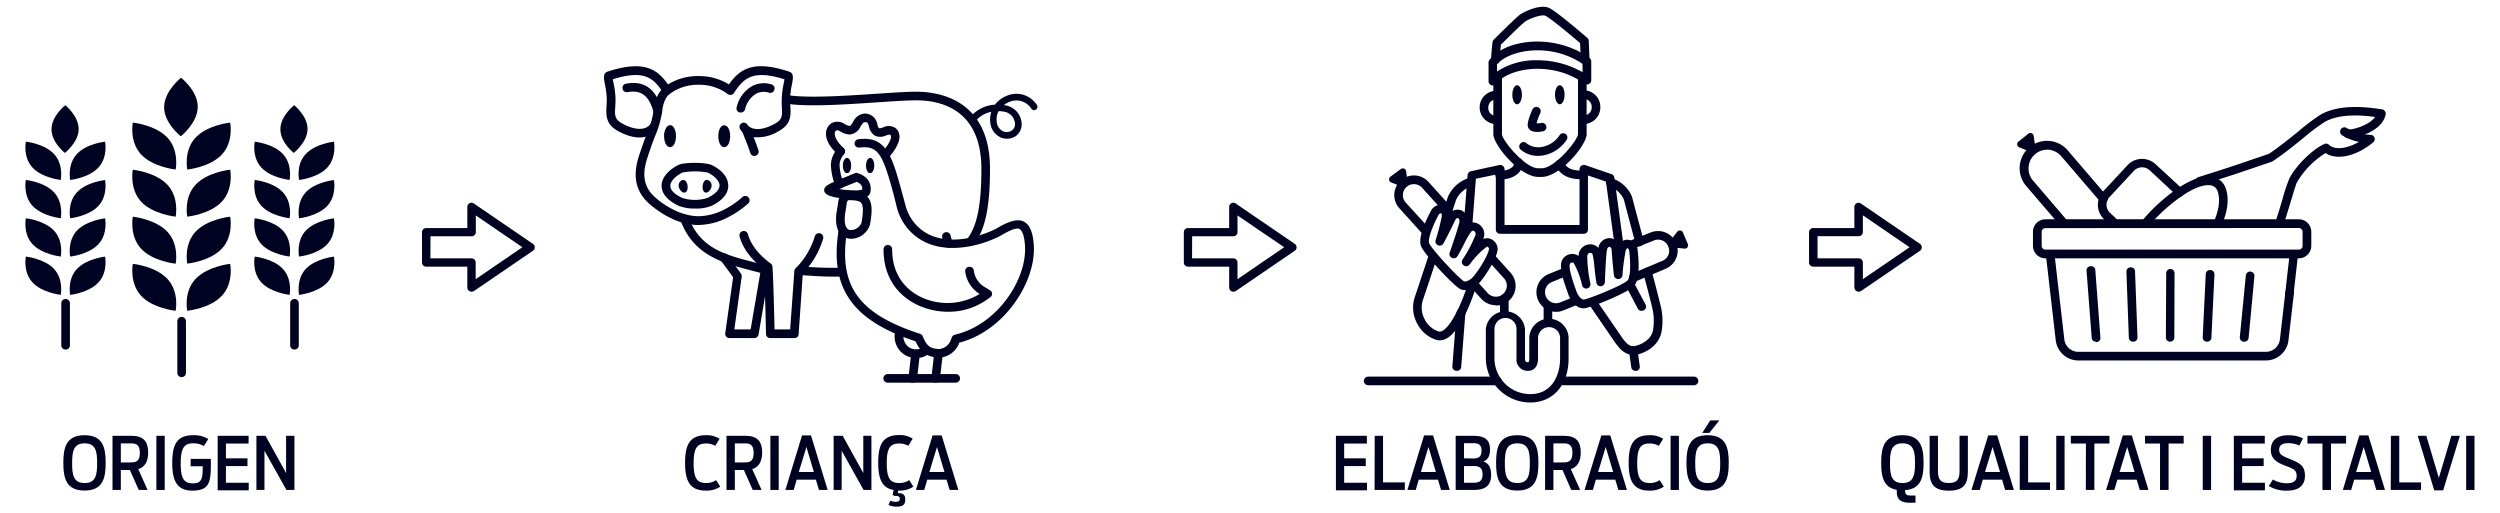 <svg xmlns="http://www.w3.org/2000/svg" width="600" height="123.21" viewBox="0 0 600 123.21"><defs><style>.a{fill:#000222;}.b{fill:none;}</style></defs><path class="a" d="M113.16,70a1,1,0,0,1-1-1V64h-9.88a1,1,0,0,1-1-1V55.73a1,1,0,0,1,1-1h9.88v-5a1,1,0,0,1,1.62-.85l14.08,9.62a1,1,0,0,1,0,1.71l-14.08,9.62A1,1,0,0,1,113.16,70ZM103.29,62h9.87a1,1,0,0,1,1,1v4l11.21-7.66L114.2,51.71v4a1,1,0,0,1-1,1h-9.87Z"/><path class="a" d="M296,70a1,1,0,0,1-1-1V64h-9.88a1,1,0,0,1-1-1V55.73a1,1,0,0,1,1-1h9.88v-5a1,1,0,0,1,1.62-.85l14.08,9.62a1,1,0,0,1,0,1.71l-14.08,9.62A1,1,0,0,1,296,70ZM286.09,62H296a1,1,0,0,1,1,1v4l11.21-7.66L297,51.71v4a1,1,0,0,1-1,1h-9.88Z"/><path class="a" d="M446.09,70a1,1,0,0,1-.49-.12,1,1,0,0,1-.55-.92V64h-9.88a1,1,0,0,1-1-1V55.73a1,1,0,0,1,1-1h9.88v-5a1,1,0,0,1,1.62-.85l14.08,9.62a1,1,0,0,1,0,1.71l-14.08,9.62A1,1,0,0,1,446.09,70ZM436.21,62h9.88a1,1,0,0,1,1,1v4l11.21-7.66-11.21-7.66v4a1,1,0,0,1-1,1h-9.88Z"/><path class="a" d="M55.24,29.42s.91,4.48-1.93,7.6-8.37,3.67-8.37,3.67-.9-4.49,1.94-7.6S55.24,29.42,55.24,29.42Z"/><path class="a" d="M42.16,40.69s.91-4.49-1.93-7.6-8.36-3.67-8.36-3.67S31,33.9,33.8,37,42.16,40.69,42.16,40.69Z"/><path class="a" d="M55.24,40.72s.91,4.48-1.93,7.6S44.94,52,44.94,52s-.9-4.48,1.94-7.6S55.24,40.72,55.24,40.72Z"/><path class="a" d="M42.16,52s.91-4.49-1.93-7.6-8.36-3.67-8.36-3.67S31,45.2,33.8,48.32,42.16,52,42.16,52Z"/><path class="a" d="M55.24,52s.91,4.48-1.93,7.6-8.37,3.67-8.37,3.67-.9-4.48,1.94-7.6S55.24,52,55.24,52Z"/><path class="a" d="M42.16,63.29s.91-4.49-1.93-7.6S31.87,52,31.87,52,31,56.5,33.8,59.62,42.16,63.29,42.16,63.29Z"/><path class="a" d="M55.24,63.32s.91,4.48-1.93,7.6-8.37,3.67-8.37,3.67S44,70.11,46.88,67,55.24,63.32,55.24,63.32Z"/><path class="a" d="M42.16,74.59s.91-4.48-1.93-7.6-8.36-3.67-8.36-3.67S31,67.8,33.8,70.92,42.16,74.59,42.16,74.59Z"/><path class="a" d="M43.39,32.71s4-3.12,4.07-7-4-7.06-4-7.06-4,3.13-4.07,7S43.39,32.71,43.39,32.71Z"/><path class="a" d="M25.22,34s.74,3.65-1.58,6.19-6.8,3-6.8,3S16.1,39.54,18.42,37,25.22,34,25.22,34Z"/><path class="a" d="M14.58,43.18S15.32,39.54,13,37s-6.8-3-6.8-3-.74,3.65,1.58,6.19S14.58,43.18,14.58,43.18Z"/><path class="a" d="M25.22,43.21s.74,3.65-1.58,6.18-6.8,3-6.8,3-.74-3.65,1.58-6.19S25.22,43.21,25.22,43.21Z"/><path class="a" d="M14.58,52.38s.74-3.65-1.58-6.19-6.8-3-6.8-3-.74,3.64,1.58,6.18S14.58,52.38,14.58,52.38Z"/><path class="a" d="M25.22,52.4s.74,3.65-1.58,6.18-6.8,3-6.8,3-.74-3.65,1.58-6.18S25.22,52.4,25.22,52.4Z"/><path class="a" d="M14.58,61.57s.74-3.65-1.58-6.18-6.8-3-6.8-3-.74,3.65,1.58,6.18S14.58,61.57,14.58,61.57Z"/><path class="a" d="M25.22,61.59s.74,3.65-1.58,6.18-6.8,3-6.8,3-.74-3.65,1.58-6.18S25.22,61.59,25.22,61.59Z"/><path class="a" d="M14.58,70.76s.74-3.65-1.58-6.18-6.8-3-6.8-3-.74,3.65,1.58,6.18S14.58,70.76,14.58,70.76Z"/><path class="a" d="M15.57,36.7s3.29-2.55,3.31-5.71-3.21-5.74-3.21-5.74S12.38,27.8,12.36,31,15.57,36.7,15.57,36.7Z"/><path class="a" d="M80.15,34s.73,3.65-1.58,6.19-6.8,3-6.8,3S71,39.54,73.34,37,80.15,34,80.15,34Z"/><path class="a" d="M69.51,43.18s.73-3.64-1.58-6.18-6.8-3-6.8-3-.74,3.65,1.57,6.19S69.51,43.18,69.51,43.18Z"/><path class="a" d="M80.15,43.21s.73,3.65-1.58,6.18-6.8,3-6.8,3-.74-3.65,1.57-6.19S80.15,43.21,80.15,43.21Z"/><path class="a" d="M69.51,52.38s.73-3.65-1.58-6.19-6.8-3-6.8-3-.74,3.64,1.57,6.18S69.51,52.38,69.51,52.38Z"/><path class="a" d="M80.15,52.4s.73,3.65-1.58,6.18-6.8,3-6.8,3-.74-3.65,1.57-6.18S80.15,52.4,80.15,52.4Z"/><path class="a" d="M69.51,61.57s.73-3.65-1.58-6.18-6.8-3-6.8-3-.74,3.65,1.57,6.18S69.51,61.57,69.51,61.57Z"/><path class="a" d="M80.15,61.59s.73,3.65-1.58,6.18-6.8,3-6.8,3-.74-3.65,1.57-6.18S80.15,61.59,80.15,61.59Z"/><path class="a" d="M69.51,70.76s.73-3.65-1.58-6.18-6.8-3-6.8-3-.74,3.65,1.57,6.18S69.51,70.76,69.51,70.76Z"/><path class="a" d="M70.5,36.7s3.28-2.55,3.31-5.71-3.21-5.74-3.21-5.74S67.31,27.8,67.29,31,70.5,36.7,70.5,36.7Z"/><path class="a" d="M43.56,90.5a1,1,0,0,1-1-1V77.09a1,1,0,1,1,2.07,0V89.46A1,1,0,0,1,43.56,90.5Z"/><path class="a" d="M15.71,83.89a1,1,0,0,1-1-1V72.79a1,1,0,1,1,2.07,0V82.85A1,1,0,0,1,15.71,83.89Z"/><path class="a" d="M70.64,83.89a1,1,0,0,1-1-1V72.79a1,1,0,1,1,2.07,0V82.85A1,1,0,0,1,70.64,83.89Z"/><path class="a" d="M364.11,20.45c-.63,0-1.15,1-1.15,2.29s.52,2.29,1.15,2.29,1.15-1,1.15-2.29S364.74,20.45,364.11,20.45Z"/><path class="a" d="M374.35,20.45c-.63,0-1.15,1-1.15,2.29s.52,2.29,1.15,2.29,1.15-1,1.15-2.29S375,20.45,374.35,20.45Z"/><path class="a" d="M347.55,51.46a.86.86,0,0,1-.32-.05,1,1,0,0,1-.66-1.31l.92-2.82a8.07,8.07,0,0,1,5.07-4.56,1,1,0,0,1,.56,2A6,6,0,0,0,349.45,48l-.92,2.78A1,1,0,0,1,347.55,51.46Z"/><path class="a" d="M393.48,59.09a1,1,0,0,1-1-.77c-1.49-5.62-2.76-10.45-2.76-10.45a5.7,5.7,0,0,0-3.5-3.11,1,1,0,1,1,.55-2,7.81,7.81,0,0,1,4.92,4.47c0,.1,1.3,4.93,2.8,10.55a1.05,1.05,0,0,1-.74,1.27A1.15,1.15,0,0,1,393.48,59.09Z"/><path class="a" d="M379.15,43c-2.44,0-5-1-5.72-3.38a1,1,0,0,1,.67-1.3,1,1,0,0,1,1.3.66c.55,1.72,3,2.09,4.54,1.91a1.05,1.05,0,0,1,1.15.91,1,1,0,0,1-.92,1.14A8.47,8.47,0,0,1,379.15,43Z"/><path class="a" d="M360.46,43l-.57,0a1,1,0,0,1-1-1.1,1,1,0,0,1,1.1-1,3.83,3.83,0,0,0,2.92-.76,1.49,1.49,0,0,0,.47-1.13,1,1,0,1,1,2.07-.06,3.57,3.57,0,0,1-1.11,2.68A5.56,5.56,0,0,1,360.46,43Z"/><path class="a" d="M349.6,89h-.08a1,1,0,0,1-.95-1.11l1-12.85a1,1,0,0,1,1.12-.95,1,1,0,0,1,1,1.11l-1,12.85A1,1,0,0,1,349.6,89Z"/><path class="a" d="M388.81,62a1,1,0,0,1-1-.9l-2.38-17.51-4.32-1.48v13a1,1,0,0,1-1,1H360a1,1,0,0,1-1-1V41.9l-4.79,1-.93,12.14a1.06,1.06,0,0,1-1.11,1,1,1,0,0,1-.95-1.11l1-12.9a1.05,1.05,0,0,1,.81-.94l6.81-1.48a1,1,0,0,1,.86.21,1,1,0,0,1,.39.8V54h18V40.61a1,1,0,0,1,.44-.84,1.06,1.06,0,0,1,.93-.14l6.29,2.16a1,1,0,0,1,.69.84l2.47,18.15a1,1,0,0,1-.89,1.16Z"/><path class="a" d="M392.5,89a1,1,0,0,1-1-.9l-.54-3.85A1,1,0,0,1,393,84l.54,3.86a1,1,0,0,1-.89,1.17Z"/><path class="a" d="M361,76.19a1,1,0,0,1-1-1v-3.5a1,1,0,0,1,2.07,0v3.5A1,1,0,0,1,361,76.19Z"/><path class="a" d="M371.47,78.18a1,1,0,0,1-1-1v-3.7a1,1,0,1,1,2.07,0v3.7A1,1,0,0,1,371.47,78.18Z"/><path class="a" d="M342.21,56.51a1,1,0,0,1-.77-.34l-5.66-6.26a4.71,4.71,0,1,1,7.12-6.18l5.42,6a1,1,0,0,1-1.54,1.39l-5.43-6a2.66,2.66,0,0,0-3.74-.29,2.65,2.65,0,0,0-.28,3.73L343,54.79a1,1,0,0,1-.08,1.46A1,1,0,0,1,342.21,56.51Z"/><path class="a" d="M359,73.25h-.09a4.67,4.67,0,0,1-3.31-1.44l-2.72-3a1,1,0,1,1,1.53-1.39l2.71,3a2.59,2.59,0,0,0,1.83.78,2.42,2.42,0,0,0,1.88-.74,2.63,2.63,0,0,0,.06-3.74l-3.61-4a1,1,0,0,1,1.54-1.39l3.59,4a4.71,4.71,0,0,1-3.41,8Z"/><path class="a" d="M351.6,69.62a2.67,2.67,0,0,1-1.13-.24c-1.39-.64-8.86-8.42-9.48-10.49s1.21-6,2.36-8.14a2.69,2.69,0,0,1,3.16-1.52A2.35,2.35,0,0,1,348,51.1a2.53,2.53,0,0,1,2.71-.62,2.78,2.78,0,0,1,1.6,3.16,2.63,2.63,0,0,1,2.29,0,2.81,2.81,0,0,1,1.53,3.3,2.72,2.72,0,0,1-.12.42,2.28,2.28,0,0,1,2.16.2A2.62,2.62,0,0,1,359.42,60c-.29,2.15-2.85,6.1-4.2,7.7A5.26,5.26,0,0,1,351.6,69.62Zm-5.8-18.43c-.13,0-.4.12-.63.53-1.56,3-2.47,5.66-2.19,6.58.4,1.32,7.2,8.58,8.37,9.21.53.24,1.68-.43,2.28-1.15,1.37-1.62,3.54-5.12,3.74-6.65a.64.64,0,0,0-.29-.45.26.26,0,0,0-.32,0,20,20,0,0,0-4,4.15,1,1,0,0,1-1.43.31,1,1,0,0,1-.32-1.42,32.94,32.94,0,0,0,3.09-5.85c.11-.48,0-.83-.35-1a.56.56,0,0,0-.69.13,22,22,0,0,0-1.6,2.82c-.5,1-1.05,2-1.67,3.08a1,1,0,0,1-1.33.4,1,1,0,0,1-.53-1.28s1.6-4.53,2.27-7c.18-.7,0-1.12-.24-1.22s-.47,0-.68.41-.31.63-.5,1c-.43.88-1,2.14-2.3,4.53a1,1,0,0,1-1.9-.79A49.75,49.75,0,0,0,346,52.06c.08-.53,0-.83-.15-.87Z"/><path class="a" d="M370,42.46h-.81c-4.42,0-10.79-7.67-10.79-10.28V18.35a1,1,0,0,1,2.07,0V32.18c0,1.43,5.53,8.21,8.72,8.21H370c3.19,0,8.7-6.78,8.72-8.21V18.62a1,1,0,1,1,2.07,0V32.18C380.83,34.79,374.46,42.46,370,42.46Z"/><path class="a" d="M359.3,29.78a4,4,0,0,1-4.18-4,4,4,0,0,1,4.18-4,1,1,0,0,1,0,2.07,2.09,2.09,0,0,0-1.6.61,2,2,0,0,0-.51,1.36,1.91,1.91,0,0,0,2.11,2,1,1,0,0,1,0,2.07Z"/><path class="a" d="M379.9,29.78a1,1,0,0,1,0-2.07,2.05,2.05,0,0,0,1.6-.61,2,2,0,0,0,.51-1.36,1.91,1.91,0,0,0-2.11-2,1,1,0,0,1,0-2.07,4,4,0,0,1,4.18,4A4.05,4.05,0,0,1,383,28.51,4.11,4.11,0,0,1,379.9,29.78Z"/><path class="a" d="M369.11,37.41A6.34,6.34,0,0,1,365,35.94a1,1,0,0,1-.13-1.46,1,1,0,0,1,1.45-.13,4.52,4.52,0,0,0,3.63.93,6.44,6.44,0,0,0,4.38-2.86A1,1,0,1,1,376,33.55a8.59,8.59,0,0,1-5.82,3.78A8.26,8.26,0,0,1,369.11,37.41Z"/><path class="a" d="M380.39,15.43a1,1,0,0,1-1-1l-.17-4.08c-3-2.6-7.43-6.2-8.37-6.58s-4,.77-4.93,1.49c-.74.57-4.15,3.92-5.7,5.46-.16,1.57-.31,3.22-.31,3.48a.94.94,0,0,1-.77,1.15,1.1,1.1,0,0,1-1.27-.85c0-.21-.08-.35.33-4.36a1.07,1.07,0,0,1,.3-.62c.52-.52,5.12-5.1,6.16-5.9s4.85-2.63,7-1.77c1.65.67,8,6.13,9.28,7.22a1,1,0,0,1,.36.74l.19,4.54a1,1,0,0,1-1,1.07Z"/><path class="a" d="M406.56,92.46h-31.4a1,1,0,1,1,0-2.07h31.4a1,1,0,1,1,0,2.07Z"/><path class="a" d="M359.36,92.46h-31a1,1,0,1,1,0-2.07h31a1,1,0,0,1,0,2.07Z"/><path class="a" d="M367.27,96.6A10.68,10.68,0,0,1,356.6,85.94V79A4.72,4.72,0,0,1,366,79v7c0,.89.29.93.78.93.1,0,.25-.28.25-.93V81a4.72,4.72,0,0,1,9.43,0v5C376.49,92.32,372.78,96.6,367.27,96.6Zm-6-20.29A2.65,2.65,0,0,0,358.67,79v7a8.61,8.61,0,0,0,8.6,8.59c5.28,0,7.15-4.63,7.15-8.59V81a2.65,2.65,0,0,0-5.29,0v5c0,2.21-1.2,3-2.32,3a2.69,2.69,0,0,1-2.85-3V79A2.65,2.65,0,0,0,361.31,76.31Z"/><path class="a" d="M345.51,81.68a2.91,2.91,0,0,1-1-.18A7.86,7.86,0,0,1,340,77.41a8,8,0,0,1-.51-5.94c.43-1.24,1.77-5.29,3.33-10a1,1,0,0,1,1.31-.66,1.05,1.05,0,0,1,.66,1.31c-1.57,4.74-2.92,8.8-3.35,10.05a5.89,5.89,0,0,0,.42,4.35,5.81,5.81,0,0,0,3.31,3,1.17,1.17,0,0,0,1-.12c2.33-1.19,5-7.54,6.12-11.27a1,1,0,0,1,2,.6c-.32,1.07-3.28,10.54-7.16,12.52A3.52,3.52,0,0,1,345.51,81.68Z"/><path class="a" d="M358.25,20.52a1.05,1.05,0,0,1-1-1V15a1,1,0,0,1,.22-.63c4-5.15,15.91-6.36,24-.45a1,1,0,0,1,.43.84v4.48a1,1,0,0,1-.57.92,1,1,0,0,1-1.08-.08c-7.66-5.59-18.12-3.83-21.16,0A1,1,0,0,1,358.25,20.52Zm10.67-6.06a21.8,21.8,0,0,1,10.88,2.87v-2c-7.45-5.1-17.28-3.53-20.52.09v1.74A17,17,0,0,1,368.92,14.46Z"/><path class="a" d="M369,31.67c-1.73,0-2.2-.79-2.32-1.32-.26-1.19,1.12-4.1,1.13-4.13a1,1,0,0,1,1.85.94,14.76,14.76,0,0,0-.89,2.43,5.36,5.36,0,0,0,1.18-.08,1,1,0,1,1,.35,2A7.28,7.28,0,0,1,369,31.67Zm-.28-1.7h0Z"/><path class="a" d="M373.46,74.84a4.71,4.71,0,0,1-1.74-9.09l3.55-1.44a1,1,0,0,1,.77,1.92l-3.55,1.44a2.64,2.64,0,1,0,1.92,4.92l3.3-1.33a1,1,0,0,1,.77,1.91l-3.3,1.34A4.57,4.57,0,0,1,373.46,74.84Z"/><path class="a" d="M392.18,67.62a1,1,0,0,1-.4-2l7.15-3a2.66,2.66,0,0,0,1.47-1.42,2.6,2.6,0,0,0,0-2,2.64,2.64,0,0,0-3.43-1.5l-5,2a1,1,0,0,1-.77-1.92l5-2a4.71,4.71,0,0,1,6.05,6.26,4.74,4.74,0,0,1-2.6,2.51l-7.12,3A1,1,0,0,1,392.18,67.62Z"/><path class="a" d="M380.05,74c-1.84,0-3.18-1.95-3.64-3.31l-.3-.86c-.81-2.28-1.81-5.11-1.36-7A2.69,2.69,0,0,1,376.86,61a2.5,2.5,0,0,1,2,.45,1.29,1.29,0,0,1,0-.29,2.82,2.82,0,0,1,2.62-2.52,2.58,2.58,0,0,1,2.13.86,2.76,2.76,0,0,1,2.63-2.35h0a2.54,2.54,0,0,1,2.3,1.55,2.36,2.36,0,0,1,2.1-1.17,2.7,2.7,0,0,1,2.4,2.57c.34,3,.48,6.81-.78,8.43S381.75,73.87,380.21,74ZM377.4,63h-.07a.89.89,0,0,0-.57.32c-.3,1.25.7,4.09,1.3,5.78l.31.89c.3.87,1.11,1.9,1.69,1.9h0c1.23-.1,9.71-3.54,10.61-4.65.6-.77.74-3.55.35-6.92-.06-.55-.33-.74-.44-.75s-.34.22-.45.76a47.34,47.34,0,0,0-.73,5.64,1,1,0,0,1-1,1,1,1,0,0,1-1.05-.91c-.31-2.7-.41-4.09-.49-5.06,0-.44-.05-.79-.09-1.14s-.29-.62-.49-.62h0c-.27,0-.58.32-.66,1-.29,2.56-.44,7.31-.45,7.36a1,1,0,0,1-2.05.14c-.2-1.2-.32-2.39-.44-3.49a22.25,22.25,0,0,0-.46-3.2.61.61,0,0,0-.59-.37c-.36,0-.61.3-.69.79a32.88,32.88,0,0,0,.75,6.57,1,1,0,1,1-2,.39,19.3,19.3,0,0,0-2-5.29A.34.34,0,0,0,377.4,63Z"/><path class="a" d="M392,85.17c-2.06,0-3.29-1.54-4-2.46l-.22-.28-6.34-9.25A1,1,0,0,1,383.1,72l6.47,9.41c.74.92,1.43,1.68,2.41,1.68h0c.86,0,4.36-1.11,4.77-4a13.68,13.68,0,0,0-.29-5.53c0-.09-.84-3.41-2.07-8a1,1,0,1,1,2-.54c1.25,4.6,2.06,7.94,2.06,7.94a15.14,15.14,0,0,1,.36,6.39c-.56,4-4.76,5.81-6.78,5.84Z"/><path class="a" d="M394,74.62a1,1,0,0,1-.92-.55l-2.65-5a1,1,0,0,1,1.83-1l2.66,5a1,1,0,0,1-.92,1.51Z"/><path class="a" d="M337,40.48a.8.8,0,0,0-.79.08l-2.51,1.84a.79.79,0,0,0,.18,1.38l2.88,1.16a.8.8,0,0,0,.3.06.78.78,0,0,0,.48-.17.8.8,0,0,0,.31-.73l-.38-3A.77.77,0,0,0,337,40.48Z"/><path class="a" d="M405.08,58.56l-1.18-2.77a.8.8,0,0,0-.63-.48.79.79,0,0,0-.73.3l-1.91,2.45a.8.8,0,0,0,.55,1.28l3.09.33h.08a.79.79,0,0,0,.73-1.11Z"/><path class="a" d="M507.6,54.72a1,1,0,0,1-.7-.28L505,52.65a4.78,4.78,0,0,1-.24-6.72l5.85-6.29a4.77,4.77,0,0,1,6.72-.24l6.5,6a1.05,1.05,0,0,1,.05,1.47,1,1,0,0,1-1.46.05l-6.5-6.05a2.69,2.69,0,0,0-3.79.14l-5.85,6.29a2.68,2.68,0,0,0,.13,3.79l1.93,1.79a1,1,0,0,1,.05,1.47A1,1,0,0,1,507.6,54.72Z"/><path class="a" d="M528.08,44.46a1,1,0,0,1-.31-2c7-2.21,7.92-2.51,16.78-5.55,2.44-1.63,4.93-3.65,7.13-5.43a48.51,48.51,0,0,1,5.23-3.94c4.78-2.77,11.74-1.74,14.36-1.36l.41.06a1,1,0,0,1,.69.43,1,1,0,0,1,.18.79c-.81,4.25-7.43,5.78-9,5.71a1,1,0,0,1-1-1.1,1,1,0,0,1,1.1-1c1,.09,5-1,6.35-3-2.86-.39-8.41-.92-12.13,1.23a51,51,0,0,0-5,3.76c-2.26,1.84-4.83,3.92-7.39,5.62a1.08,1.08,0,0,1-.24.12c-9,3.09-9.91,3.37-17,5.6A.89.89,0,0,1,528.08,44.46Z"/><path class="a" d="M547.05,54.72a.86.86,0,0,1-.32,0,1,1,0,0,1-.67-1.3c.68-2.09,1.27-4,1.76-5.7a42.2,42.2,0,0,1,1.62-4.88c1.37-2.73,5.25-6.85,8.39-8.28a1.06,1.06,0,0,1,1.15.2c1.36,1.32,4.3.95,7.16-.71a12.12,12.12,0,0,1-4.07-1.61,1,1,0,1,1,1.17-1.7,13.72,13.72,0,0,0,5.67,1.64,1,1,0,0,1,.59,1.83c-4,3.32-8.71,4.33-11.37,2.52a20.66,20.66,0,0,0-6.85,7c-.27.54-.82,2.4-1.47,4.54-.5,1.67-1.1,3.64-1.78,5.74A1,1,0,0,1,547.05,54.72Z"/><path class="a" d="M532.26,54.72a1,1,0,0,1-.41-.08,1,1,0,0,1-.54-1.36c1.28-3,1.59-5.48.91-7.39a2.05,2.05,0,0,0-1.46-1.37c-1.07-.27-4.28-.29-11,5.58a36.89,36.89,0,0,0-4.1,4.25,1,1,0,0,1-1.46.13A1,1,0,0,1,514.1,53a39.4,39.4,0,0,1,4.33-4.49c5.38-4.72,9.81-6.8,12.86-6a4.09,4.09,0,0,1,2.88,2.67c.86,2.42.54,5.42-1,8.91A1,1,0,0,1,532.26,54.72Z"/><path class="a" d="M495.4,54.72a1,1,0,0,1-.78-.36l-8.41-9.81a6.57,6.57,0,1,1,10.25-8.22L505.61,47A1,1,0,1,1,504,48.34l-9.17-10.69a4.55,4.55,0,0,0-3-1.7,4.5,4.5,0,0,0-4,7.28L496.19,53a1,1,0,0,1-.79,1.71Z"/><path class="a" d="M549.51,71.32h-.12a1,1,0,0,1-.91-1.15l1-8.89a1,1,0,1,1,2,.24l-1,8.89A1,1,0,0,1,549.51,71.32Z"/><path class="a" d="M543.91,86.51H498.7a5.48,5.48,0,0,1-5.31-4.73l-2.34-20.27a1,1,0,0,1,.91-1.15,1,1,0,0,1,1.15.91l2.34,20.27a3.4,3.4,0,0,0,3.25,2.9h45.21a3.41,3.41,0,0,0,3.26-2.9l1.31-11.38a1,1,0,0,1,1.15-.91,1,1,0,0,1,.91,1.15l-1.32,11.38A5.47,5.47,0,0,1,543.91,86.51Z"/><path class="a" d="M538.59,82h-.09a1,1,0,0,1-.94-1.13L539,66.11a1,1,0,1,1,2.06.19l-1.39,14.77A1,1,0,0,1,538.59,82Z"/><path class="a" d="M529.7,82h-.05a1,1,0,0,1-1-1.09l.73-15.1a1,1,0,0,1,1.09-1,1,1,0,0,1,1,1.08L530.74,81A1,1,0,0,1,529.7,82Z"/><path class="a" d="M520.81,82h0a1,1,0,0,1-1-1l.08-15.44a1,1,0,0,1,1-1h0a1,1,0,0,1,1,1L521.84,81A1,1,0,0,1,520.81,82Z"/><path class="a" d="M511.92,82a1,1,0,0,1-1-1l-.58-15.77a1,1,0,0,1,1-1.07,1,1,0,0,1,1.07,1L513,80.94A1,1,0,0,1,512,82Z"/><path class="a" d="M503,82a1,1,0,0,1-1-1L500.77,65a1,1,0,0,1,1-1.11,1,1,0,0,1,1.11,1l1.22,16.11a1,1,0,0,1-1,1.11Z"/><path class="a" d="M551.71,62h-60.8a3,3,0,0,1-3-3V55.63a3,3,0,0,1,3-3h60.8a3,3,0,0,1,3,3V59A3,3,0,0,1,551.71,62Zm-60.8-7.25a.91.91,0,0,0-.91.91V59a.91.91,0,0,0,.91.91h60.8a.91.91,0,0,0,.91-.91V55.63a.91.91,0,0,0-.91-.91Z"/><path class="a" d="M488.08,32.59a.83.83,0,0,0-.5-.62.8.8,0,0,0-.79.12L484.41,34a.81.81,0,0,0-.29.74.79.79,0,0,0,.49.62l2.84,1.12a1,1,0,0,0,.29.05.84.84,0,0,0,.5-.17.81.81,0,0,0,.29-.74Z"/><path class="a" d="M160.81,30.06a1,1,0,0,0-.71.32,3.38,3.38,0,0,0-.71,2.3,4.34,4.34,0,0,0,.32,1.73c.36.78.84.9,1.1.9.93,0,1.42-1.32,1.42-2.63a4.38,4.38,0,0,0-.32-1.73C161.55,30.17,161.07,30,160.81,30.06Z"/><path class="a" d="M173.81,30.06c-.93,0-1.42,1.32-1.42,2.62s.49,2.63,1.42,2.63,1.43-1.32,1.43-2.63S174.75,30.06,173.81,30.06Z"/><path class="a" d="M163.89,43.18a1.35,1.35,0,0,0-1,1.53c.08.75.76,1.52,1.31,1.52h.07c.54-.07.85-.74.75-1.63S164.44,43.13,163.89,43.18Z"/><path class="a" d="M169.74,43.18c-.56-.07-1,.52-1.1,1.42h0c-.1.89.21,1.56.75,1.63h.07c.55,0,1.23-.76,1.31-1.52A1.36,1.36,0,0,0,169.74,43.18Z"/><path class="a" d="M208.85,37.9c-.63,0-1,.94-1,1.83a3,3,0,0,0,.27,1.29.82.82,0,0,0,.7.54h0c.62,0,1-.94,1-1.83S209.47,37.9,208.85,37.9Z"/><path class="a" d="M203.28,37.9c-.63,0-1,.94-1,1.83s.33,1.83,1,1.83,1-.94,1-1.83S203.9,37.9,203.28,37.9Z"/><path class="a" d="M212.49,38.18a1,1,0,0,1-.74-1.76c1.06-1.1,2.17-2.81,2.1-3.67a.49.49,0,0,0-.22-.41,1.53,1.53,0,0,0-.91.15,3.31,3.31,0,0,1-2.61.14,3.21,3.21,0,0,1-1.55-2.24c-.26-.94-.37-1.05-1-1.07-.25,0-.46.15-1,1A3.23,3.23,0,0,1,204,32.28h0a4.4,4.4,0,0,1-2.25-.7,2.7,2.7,0,0,0-.83-.35l-.24.1a.85.85,0,0,0-.34.67c0,.53.16,1.69,2,3.4a1,1,0,1,1-1.4,1.52c-2.39-2.19-2.78-4-2.69-5.09a2.88,2.88,0,0,1,1.27-2.24,3,3,0,0,1,3.2.18,2.56,2.56,0,0,0,1.19.44c.24,0,.51-.42.84-.95a3.3,3.3,0,0,1,2.75-2,3,3,0,0,1,3.05,2.57c.16.58.25.84.47.95a2,2,0,0,0,.9-.2,3,3,0,0,1,2.95.12,2.58,2.58,0,0,1,1,1.9c.17,2.25-2.39,5-2.68,5.27A1.06,1.06,0,0,1,212.49,38.18Z"/><path class="a" d="M205.35,47.76h0c-.72,0-7.08,0-7.52-1.86-.19-1.2.7-1.66,5.33-3.5l2-.83a1,1,0,0,1,.77,0c2.86,1,3.19,3,3,4.39-.1.62-.54,1.42-2.09,1.72A9,9,0,0,1,205.35,47.76Zm-4-2.39a26.33,26.33,0,0,0,4,.32,5.55,5.55,0,0,0,1.09-.07,1.32,1.32,0,0,0,.52-.17c0-.54-.06-1.24-1.35-1.81l-1.69.68C203.27,44.58,202.25,45,201.36,45.37Z"/><path class="a" d="M204.32,57.31a3.68,3.68,0,0,1-.82-.09c-1.13-.26-3.64-1.46-2.6-7,.08-.41.13-.77.17-1.09.16-1.2.31-2.33,1.83-3.07a1.05,1.05,0,0,1,.43-.11h.73c2.08,0,3.38.42,4.19,1.36,1.19,1.36,1.09,3.53.55,6.59A4.87,4.87,0,0,1,204.32,57.31Zm-.71-9.26c-.28.16-.35.36-.49,1.38q-.06.52-.18,1.2c-.19,1-.66,4.18,1,4.57a2.77,2.77,0,0,0,2.82-1.74c.31-1.76.6-4-.09-4.77-.14-.16-.56-.64-2.63-.64Z"/><path class="a" d="M225.52,85.82h-.37c-2-.18-3.94-.61-5.41-3.9-15.36-5.08-20.7-12.85-18.45-26.83a1,1,0,0,1,2,.33C201.22,68.5,205.86,75.15,220.44,80l.38.12a1,1,0,0,1,.62.57l.17.36c1,2.38,2,2.58,3.71,2.73h0a3.34,3.34,0,0,0,2.94-2.34l.17-.45a1,1,0,0,1,.71-.65l.46-.12C239.53,77.68,246.45,67,246,59.07c-.16-3.17-1-3.93-1.29-4.11-.83-.45-2.63.51-4,1.28-.56.32-1.08.62-1.51.81-6.2,2.81-12.51,3.23-17,1.14a12.76,12.76,0,0,1-7-8.59L214.56,47l-.13-.49c-2.26-8.28-3.36-11.17-6.87-11.17a11.28,11.28,0,0,0-1.32.08,1,1,0,1,1-.26-2,11.55,11.55,0,0,1,1.58-.1c5.4,0,6.78,5.05,8.87,12.7l.84,3.08a10.79,10.79,0,0,0,5.87,7.27c3.94,1.83,9.63,1.41,15.27-1.15.38-.17.84-.44,1.33-.72,1.78-1,4.28-2.23,6-1.3,1.44.77,2.21,2.68,2.38,5.82.47,8.69-7.08,20.44-17.89,23.22A5.35,5.35,0,0,1,225.52,85.82Z"/><path class="a" d="M201.5,45.25a1,1,0,0,1-1-.69,13.93,13.93,0,0,1-1.08-5.14,6,6,0,0,1,1.63-3.77,1,1,0,1,1,1.5,1.42,3.89,3.89,0,0,0-1.06,2.49,11.7,11.7,0,0,0,1,4.31,1,1,0,0,1-.63,1.32A1.07,1.07,0,0,1,201.5,45.25Z"/><path class="a" d="M227.46,74.82a17.2,17.2,0,0,1-7-1.51c-3.14-1.42-8.41-5.06-8.41-13.48a1,1,0,1,1,2.07,0c0,7.25,4.51,10.38,7.2,11.6a14.88,14.88,0,0,0,13.8-.88,7.41,7.41,0,0,1-3.46-5.34,1,1,0,0,1,.89-1.17,1,1,0,0,1,1.16.88,5.39,5.39,0,0,0,2.66,4l1.19.72a1,1,0,0,1,.06,1.74l-1.15.8A15.93,15.93,0,0,1,227.46,74.82Z"/><path class="a" d="M219.88,85.91a5,5,0,0,1-4.19-2.11,5.25,5.25,0,0,1-.8-4.45,1,1,0,1,1,2,.67,3.23,3.23,0,0,0,.53,2.59,2.85,2.85,0,0,0,2.4,1.22h0a2.61,2.61,0,0,0,1.75-.5,1,1,0,0,1,1.33,1.58A4.46,4.46,0,0,1,219.88,85.91Z"/><path class="a" d="M219.06,91.84h-.12a1,1,0,0,1-.91-1.15l.64-5.62a1,1,0,0,1,1.15-.91,1,1,0,0,1,.91,1.14l-.64,5.63A1,1,0,0,1,219.06,91.84Z"/><path class="a" d="M224.56,91.84h-.12a1,1,0,0,1-.91-1.15l.64-5.62a1,1,0,0,1,1.15-.91,1,1,0,0,1,.91,1.14l-.65,5.63A1,1,0,0,1,224.56,91.84Z"/><path class="a" d="M229.37,91.84H213.05a1,1,0,1,1,0-2.07h16.32a1,1,0,1,1,0,2.07Z"/><path class="a" d="M166.74,50.05a9.88,9.88,0,0,1-3.89-.67c-2.67-1.28-4-2.87-4.07-4.71s1.46-3.77,4-5.07h0c1.32-.68,6.52-.69,8,0,2.51,1.18,4,3,4,5,0,1.31-.7,3.22-4.1,4.84A9.84,9.84,0,0,1,166.74,50.05Zm-3-8.62c-1.76.91-2.88,2.17-2.86,3.2s1,2,2.89,2.88a9.91,9.91,0,0,0,6,0c1.89-.9,2.92-2,2.92-3s-1.12-2.28-2.84-3.09A16.1,16.1,0,0,0,163.71,41.43Z"/><path class="a" d="M167.64,54c-5.77,0-10.58-4-11.92-5.19-4.8-4.37-3-9.72-1.85-12.91l.27-.8c.47-1.41.87-2.41,1.22-3.29a21.07,21.07,0,0,0,1.46-5c-1.08-3.88-2.95-5.28-6.2-4.7a1,1,0,0,1-1.2-.83,1,1,0,0,1,.83-1.2c4.45-.81,7.27,1.29,8.63,6.42a1,1,0,0,1,0,.43,22.62,22.62,0,0,1-1.61,5.61c-.34.84-.72,1.8-1.17,3.17l-.28.82c-1.06,3.06-2.51,7.25,1.28,10.71,2.47,2.25,6.53,4.64,10.53,4.65A13.93,13.93,0,0,0,174,50.2a20.31,20.31,0,0,0,4.17-2.9,1,1,0,1,1,1.39,1.53A22,22,0,0,1,175,52,16,16,0,0,1,167.64,54Z"/><path class="a" d="M177.8,27a1.09,1.09,0,0,1-.26,0,1,1,0,0,1-.74-1.27,7.84,7.84,0,0,1,3.6-5,6,6,0,0,1,4.76-.47,1,1,0,0,1,.68,1.29,1,1,0,0,1-1.29.69,3.92,3.92,0,0,0-3.15.29,5.88,5.88,0,0,0-2.6,3.76A1,1,0,0,1,177.8,27Z"/><path class="a" d="M181.08,37.43a1,1,0,0,1-1-.71c-.45-1.36-.83-2.32-1.17-3.16-.23-.57-.43-1.08-.62-1.63l-.62-.86,0,0a1,1,0,0,1,1.69-1.2l0,.05c.84,1.15,3,1.7,6.46-.15,2-1.06,1.95-2,1.82-4.11a20,20,0,0,1,0-2.36,21.35,21.35,0,0,1,.45-3.27c.06-.32.13-.68.18-1-7.68-2.4-9.8-.24-12.12,3.29a1,1,0,0,1-.68.44,1,1,0,0,1-.79-.17,11.4,11.4,0,0,0-6.7-2.25l-.37,0-.23,0a11.39,11.39,0,0,0-6.71,2.24,1,1,0,0,1-.79.18,1,1,0,0,1-.68-.45c-2.32-3.53-4.44-5.68-12.11-3.29,0,.28.11.64.17.95a21.49,21.49,0,0,1,.45,3.28,22.36,22.36,0,0,1-.05,2.36c-.13,2.09-.19,3.05,1.82,4.11,3.56,1.9,5.77,1.25,6.57.11A1,1,0,1,1,157.71,31c-.46.66-3.1,3.8-9.24.53-3.18-1.69-3-3.92-2.91-6.07a18.38,18.38,0,0,0,.05-2.14,20.09,20.09,0,0,0-.41-3c-.29-1.47-.54-2.75.64-3.14,8.79-2.89,12-.47,14.47,3.08a13.48,13.48,0,0,1,6.95-2H168a13.45,13.45,0,0,1,6.94,2c2.51-3.55,5.68-6,14.47-3.06,1.18.39.93,1.66.64,3.14a21.44,21.44,0,0,0-.42,3c0,.78,0,1.48.05,2.14.14,2.15.27,4.37-2.91,6.06a9.54,9.54,0,0,1-5.9,1.37c.34.85.71,1.81,1.15,3.14a1,1,0,0,1-.66,1.31A1.13,1.13,0,0,1,181.08,37.43Z"/><path class="a" d="M233.06,58.89a1.09,1.09,0,0,1-.62-.2,1,1,0,0,1-.22-1.45c2.32-3.14,3.31-8.14,3.31-16.7,0-14.32-9.77-16.45-15.59-16.46h0c-2.26,0-5.65.23-9.58.49-7.57.51-16.15,1.08-21.19.37a1,1,0,0,1,.29-2.05c4.83.68,13.66.09,20.76-.38,4-.27,7.39-.5,9.72-.5h0c5.31,0,17.66,1.81,17.66,18.53,0,9-1.11,14.41-3.71,17.93A1,1,0,0,1,233.06,58.89Z"/><path class="a" d="M227.56,59.44a1,1,0,0,1-1-.78L226.13,57a1,1,0,1,1,2-.51l.43,1.69a1,1,0,0,1-.75,1.26A1.15,1.15,0,0,1,227.56,59.44Z"/><path class="a" d="M190.57,81.14h-5.73a1,1,0,0,1-1-1c0-.13-.26-12.23-.49-15.5-1.5-1.12-4.84-4-5.85-7.92a1,1,0,1,1,2-.51c1,3.73,4.7,6.5,5.44,7a1.09,1.09,0,0,1,.44.75c.2,2.07.44,11.88.51,15.1h3.75l1-14a1.07,1.07,0,0,1,.33-.69,18.25,18.25,0,0,0,4.58-7.64,1,1,0,0,1,2,.54,20,20,0,0,1-4.87,8.32l-1,14.55A1,1,0,0,1,190.57,81.14Z"/><path class="a" d="M181.06,81.13h-6a1,1,0,0,1-1-1.18l1.89-13.42c-.47-.64-1.55-2.14-3-4.06a1,1,0,0,1,1.68-1.22c1.89,2.58,3.2,4.42,3.2,4.42a1,1,0,0,1,.18.74l-1.77,12.65h3.91l2.57-15a1,1,0,0,1,1.2-.85,1,1,0,0,1,.84,1.2l-2.71,15.91A1,1,0,0,1,181.06,81.13Z"/><path class="a" d="M202.06,66.38h-2c-2.14,0-2.78,0-8.09-.37a1,1,0,0,1-1-1.11,1,1,0,0,1,1.11-1,79,79,0,0,0,7.94.37h2a1,1,0,0,1,0,2.07Z"/><path class="a" d="M183.53,65.69a1.35,1.35,0,0,1-.28,0c-1-.27-1.95-.52-2.91-.77-6.82-1.77-13.88-3.6-17-12a1,1,0,0,1,.61-1.34,1,1,0,0,1,1.33.62c2.76,7.4,8.7,8.94,15.59,10.72l2.95.78a1,1,0,0,1-.28,2Z"/><path class="a" d="M157.87,27.85h-.09a1,1,0,0,1-.94-1.12c.31-3.35,1.56-5,2.55-5.79a1,1,0,0,1,1.45.17,1,1,0,0,1-.16,1.45c-.55.44-1.52,1.6-1.78,4.35A1,1,0,0,1,157.87,27.85Z"/><path class="a" d="M241.67,33.29a3.78,3.78,0,0,1-1.4-.26,4.3,4.3,0,0,1-2.59-3.57,5.73,5.73,0,0,1,.23-2.61,6.44,6.44,0,0,0-3.83,2.28.8.8,0,1,1-1.29-.93,8.27,8.27,0,0,1,6-3.08,6.71,6.71,0,0,1,2.9-2.16,5.85,5.85,0,0,1,7.16,2.23.8.8,0,0,1-1.33.89,4.26,4.26,0,0,0-5.26-1.63,5.56,5.56,0,0,0-1.33.76l.39.08a4.63,4.63,0,0,1,3.8,3.75A3.58,3.58,0,0,1,244,32.5,3.66,3.66,0,0,1,241.67,33.29Zm-2-6.61a4.08,4.08,0,0,0-.45,2.55,2.73,2.73,0,0,0,1.59,2.32,2.2,2.2,0,0,0,2.11-.29,1.93,1.93,0,0,0,.62-2,3.09,3.09,0,0,0-2.6-2.46A6.49,6.49,0,0,0,239.71,26.68Z"/><path class="a" d="M15.2,111.1c0-3.58.62-6.65,5.09-6.65s5.07,3.07,5.07,6.65-.61,6.63-5.07,6.63S15.2,114.68,15.2,111.1Zm8.11.05c0-2.75-.3-4.75-3-4.75s-3,2-3,4.75.29,4.78,3,4.78S23.31,113.93,23.31,111.15Z"/><path class="a" d="M31.17,112.8H29v4.79H27v-13h4.56c2.84,0,4,1.35,4,4,0,2-.7,3.48-2.38,4l2.24,5H33.3Zm.34-1.82c1.44,0,2.05-.62,2.05-2.3s-.61-2.27-2.05-2.27H29V111Z"/><path class="a" d="M37.53,104.59h2v13h-2Z"/><path class="a" d="M41.34,111.1c0-4.76,1.31-6.65,5.12-6.65a6.32,6.32,0,0,1,3.53.93l-1.07,1.67a4.75,4.75,0,0,0-2.55-.65c-2,0-3,.91-3,4.74,0,3.64.7,4.86,2.93,4.86,1.93,0,2.35-.86,2.35-3.69v-.4H45.76v-1.78H50.6V112c0,4.33-.86,5.75-4.48,5.75S41.34,115.4,41.34,111.1Z"/><path class="a" d="M52.24,104.59h7.42v1.86H54.22V110h5.17v1.86H54.22v4h5.47v1.82H52.24Z"/><path class="a" d="M61.54,104.59h2.18l4.94,8.93v-8.93h2v13H68.74l-5.27-9.42v9.42H61.54Z"/><path class="a" d="M164.42,111.1c0-4,.88-6.65,5-6.65a5.86,5.86,0,0,1,3.28.86L171.65,107a4.18,4.18,0,0,0-2.25-.56c-2.24,0-2.93,1.35-2.93,4.71s.66,4.77,2.95,4.77a4.07,4.07,0,0,0,2.44-.69l1,1.57a5.89,5.89,0,0,1-3.54.94C165.4,117.73,164.42,115.15,164.42,111.1Z"/><path class="a" d="M178.53,112.8h-2.17v4.79h-2v-13h4.56c2.84,0,4,1.35,4,4,0,2-.7,3.48-2.38,4l2.24,5h-2.12Zm.34-1.82c1.44,0,2-.62,2-2.3s-.61-2.27-2-2.27h-2.51V111Z"/><path class="a" d="M184.89,104.59h2v13h-2Z"/><path class="a" d="M192.49,104.5h2.15l4,13.09h-2.09l-.73-2.47H191.2l-.71,2.47h-2Zm2.84,8.78-1.79-6-1.83,6Z"/><path class="a" d="M200.07,104.59h2.17l4.95,8.93v-8.93h1.95v13h-1.88L202,108.17v9.42h-1.93Z"/><path class="a" d="M213.24,121.19l.43-1a3.64,3.64,0,0,0,1.28.24c.77,0,1-.24,1-.75s-.35-.71-1.3-.65l-.41-.3.23-1.14c-2.93-.49-3.7-2.91-3.7-6.53,0-4,.88-6.65,5-6.65a5.86,5.86,0,0,1,3.28.86L218,107a4.18,4.18,0,0,0-2.25-.56c-2.24,0-2.93,1.35-2.93,4.71s.65,4.77,2.95,4.77a4.07,4.07,0,0,0,2.44-.69l1,1.57a5.92,5.92,0,0,1-3.54.94h-.09l-.11.63c1-.06,1.79.18,1.79,1.48s-.56,1.75-2.16,1.75A4.48,4.48,0,0,1,213.24,121.19Z"/><path class="a" d="M223.82,104.5H226l4,13.09h-2.09l-.74-2.47h-4.63l-.72,2.47h-2Zm2.85,8.78-1.79-6-1.83,6Z"/><path class="a" d="M320.62,104.59h7.43v1.86H322.6V110h5.18v1.86H322.6v4h5.48v1.82h-7.46Z"/><path class="a" d="M329.93,104.59h2v11.18h5.23v1.82h-7.26Z"/><path class="a" d="M341.78,104.5h2.16l4,13.09h-2.09l-.74-2.47H340.5l-.72,2.47h-2Zm2.84,8.78-1.79-6-1.82,6Z"/><path class="a" d="M349.36,104.59h4.34c2.7,0,3.91,1,3.91,3.3,0,1.65-.63,2.53-1.61,2.88,1.23.38,1.87,1.31,1.87,3.23,0,2.64-1.54,3.59-4.07,3.59h-4.44Zm4.27,5.44c1.28,0,1.94-.47,1.94-1.86s-.66-1.81-1.94-1.81h-2.27V110Zm.14,5.82c1.26,0,2.05-.43,2.05-2s-.79-2-2.05-2h-2.41v4Z"/><path class="a" d="M359.06,111.1c0-3.58.61-6.65,5.09-6.65s5.07,3.07,5.07,6.65-.62,6.63-5.07,6.63S359.06,114.68,359.06,111.1Zm8.1.05c0-2.75-.29-4.75-3-4.75s-3,2-3,4.75.3,4.78,3,4.78S367.16,113.93,367.16,111.15Z"/><path class="a" d="M375,112.8h-2.18v4.79h-2v-13h4.56c2.85,0,4,1.35,4,4,0,2-.71,3.48-2.39,4l2.25,5h-2.13Zm.33-1.82c1.44,0,2.05-.62,2.05-2.3s-.61-2.27-2.05-2.27h-2.51V111Z"/><path class="a" d="M384.32,104.5h2.15l4,13.09H388.4l-.73-2.47H383l-.71,2.47h-2Zm2.84,8.78-1.79-6-1.83,6Z"/><path class="a" d="M390.88,111.1c0-4,.88-6.65,5-6.65a5.84,5.84,0,0,1,3.28.86L398.11,107a4.18,4.18,0,0,0-2.25-.56c-2.24,0-2.93,1.35-2.93,4.71s.66,4.77,2.95,4.77a4,4,0,0,0,2.44-.69l1,1.57a5.89,5.89,0,0,1-3.54.94C391.86,117.73,390.88,115.15,390.88,111.1Z"/><path class="a" d="M400.94,104.59h2v13h-2Z"/><path class="a" d="M404.75,111.1c0-3.58.61-6.65,5.08-6.65s5.07,3.07,5.07,6.65-.61,6.63-5.07,6.63S404.75,114.68,404.75,111.1Zm8.1.05c0-2.75-.3-4.75-3-4.75s-3,2-3,4.75.3,4.78,3,4.78S412.85,113.93,412.85,111.15Zm-2.4-10.25h2.19l-2.4,3h-1.7Z"/><path class="a" d="M455.23,118.05a4,4,0,0,1,0-.49c-3.25-.56-3.74-3.27-3.74-6.46,0-3.58.61-6.65,5.09-6.65s5.07,3.07,5.07,6.65c0,3.4-.56,6.26-4.44,6.53v.07c0,.93.37,1.23,1.33,1.23h1.18v1.72h-1.4C456.28,120.65,455.21,119.89,455.23,118.05Zm4.37-6.9c0-2.75-.3-4.75-3-4.75s-3,2-3,4.75.3,4.78,3,4.78S459.6,113.93,459.6,111.15Z"/><path class="a" d="M463.11,113.19v-8.6h2V113c0,1.95.51,2.92,2.58,2.92s2.6-.93,2.6-2.92v-8.42h2v8.6c0,3-1,4.58-4.58,4.58S463.11,116.14,463.11,113.19Z"/><path class="a" d="M477.17,104.5h2.16l4,13.09h-2.09l-.74-2.47h-4.63l-.72,2.47h-2Zm2.84,8.78-1.79-6-1.82,6Z"/><path class="a" d="M484.75,104.59h2v11.18H492v1.82h-7.27Z"/><path class="a" d="M493.5,104.59h2v13h-2Z"/><path class="a" d="M500.62,106.45H497v-1.86h9.27v1.86h-3.62v11.14h-2.05Z"/><path class="a" d="M509.47,104.5h2.16l4,13.09h-2.09l-.74-2.47h-4.63l-.72,2.47h-2Zm2.84,8.78-1.79-6-1.82,6Z"/><path class="a" d="M518.41,106.45h-3.6v-1.86h9.27v1.86h-3.62v11.14h-2.05Z"/><path class="a" d="M528.66,104.59h2v13h-2Z"/><path class="a" d="M536.12,104.59h7.43v1.86h-5.44V110h5.17v1.86h-5.17v4h5.47v1.82h-7.46Z"/><path class="a" d="M544.5,116.64l1-1.56a6.49,6.49,0,0,0,3.39.9c1.61,0,2.31-.63,2.31-1.76,0-1.37-.72-1.7-2.82-2.49S545,110,545,108c0-2.25,1.44-3.53,4.11-3.53a7.83,7.83,0,0,1,3.61.74l-.88,1.73a6.09,6.09,0,0,0-2.7-.58c-1.49,0-2.14.58-2.14,1.57s.53,1.42,2.3,2.12c2.79,1.11,3.89,1.75,3.89,4.16,0,2.19-1.38,3.54-4.24,3.54A8.05,8.05,0,0,1,544.5,116.64Z"/><path class="a" d="M557.39,106.45h-3.6v-1.86h9.27v1.86h-3.62v11.14h-2.05Z"/><path class="a" d="M566.24,104.5h2.16l4,13.09h-2.09l-.73-2.47H565l-.72,2.47h-2Zm2.84,8.78-1.79-6-1.83,6Z"/><path class="a" d="M573.82,104.59h2v11.18h5.23v1.82h-7.27Z"/><path class="a" d="M580.25,104.59h2.07l3,10.11,3-10.11h2.05l-4,13.09h-2.16Z"/><path class="a" d="M591.88,104.59h2v13h-2Z"/><rect class="b" width="600" height="123.21"/></svg>